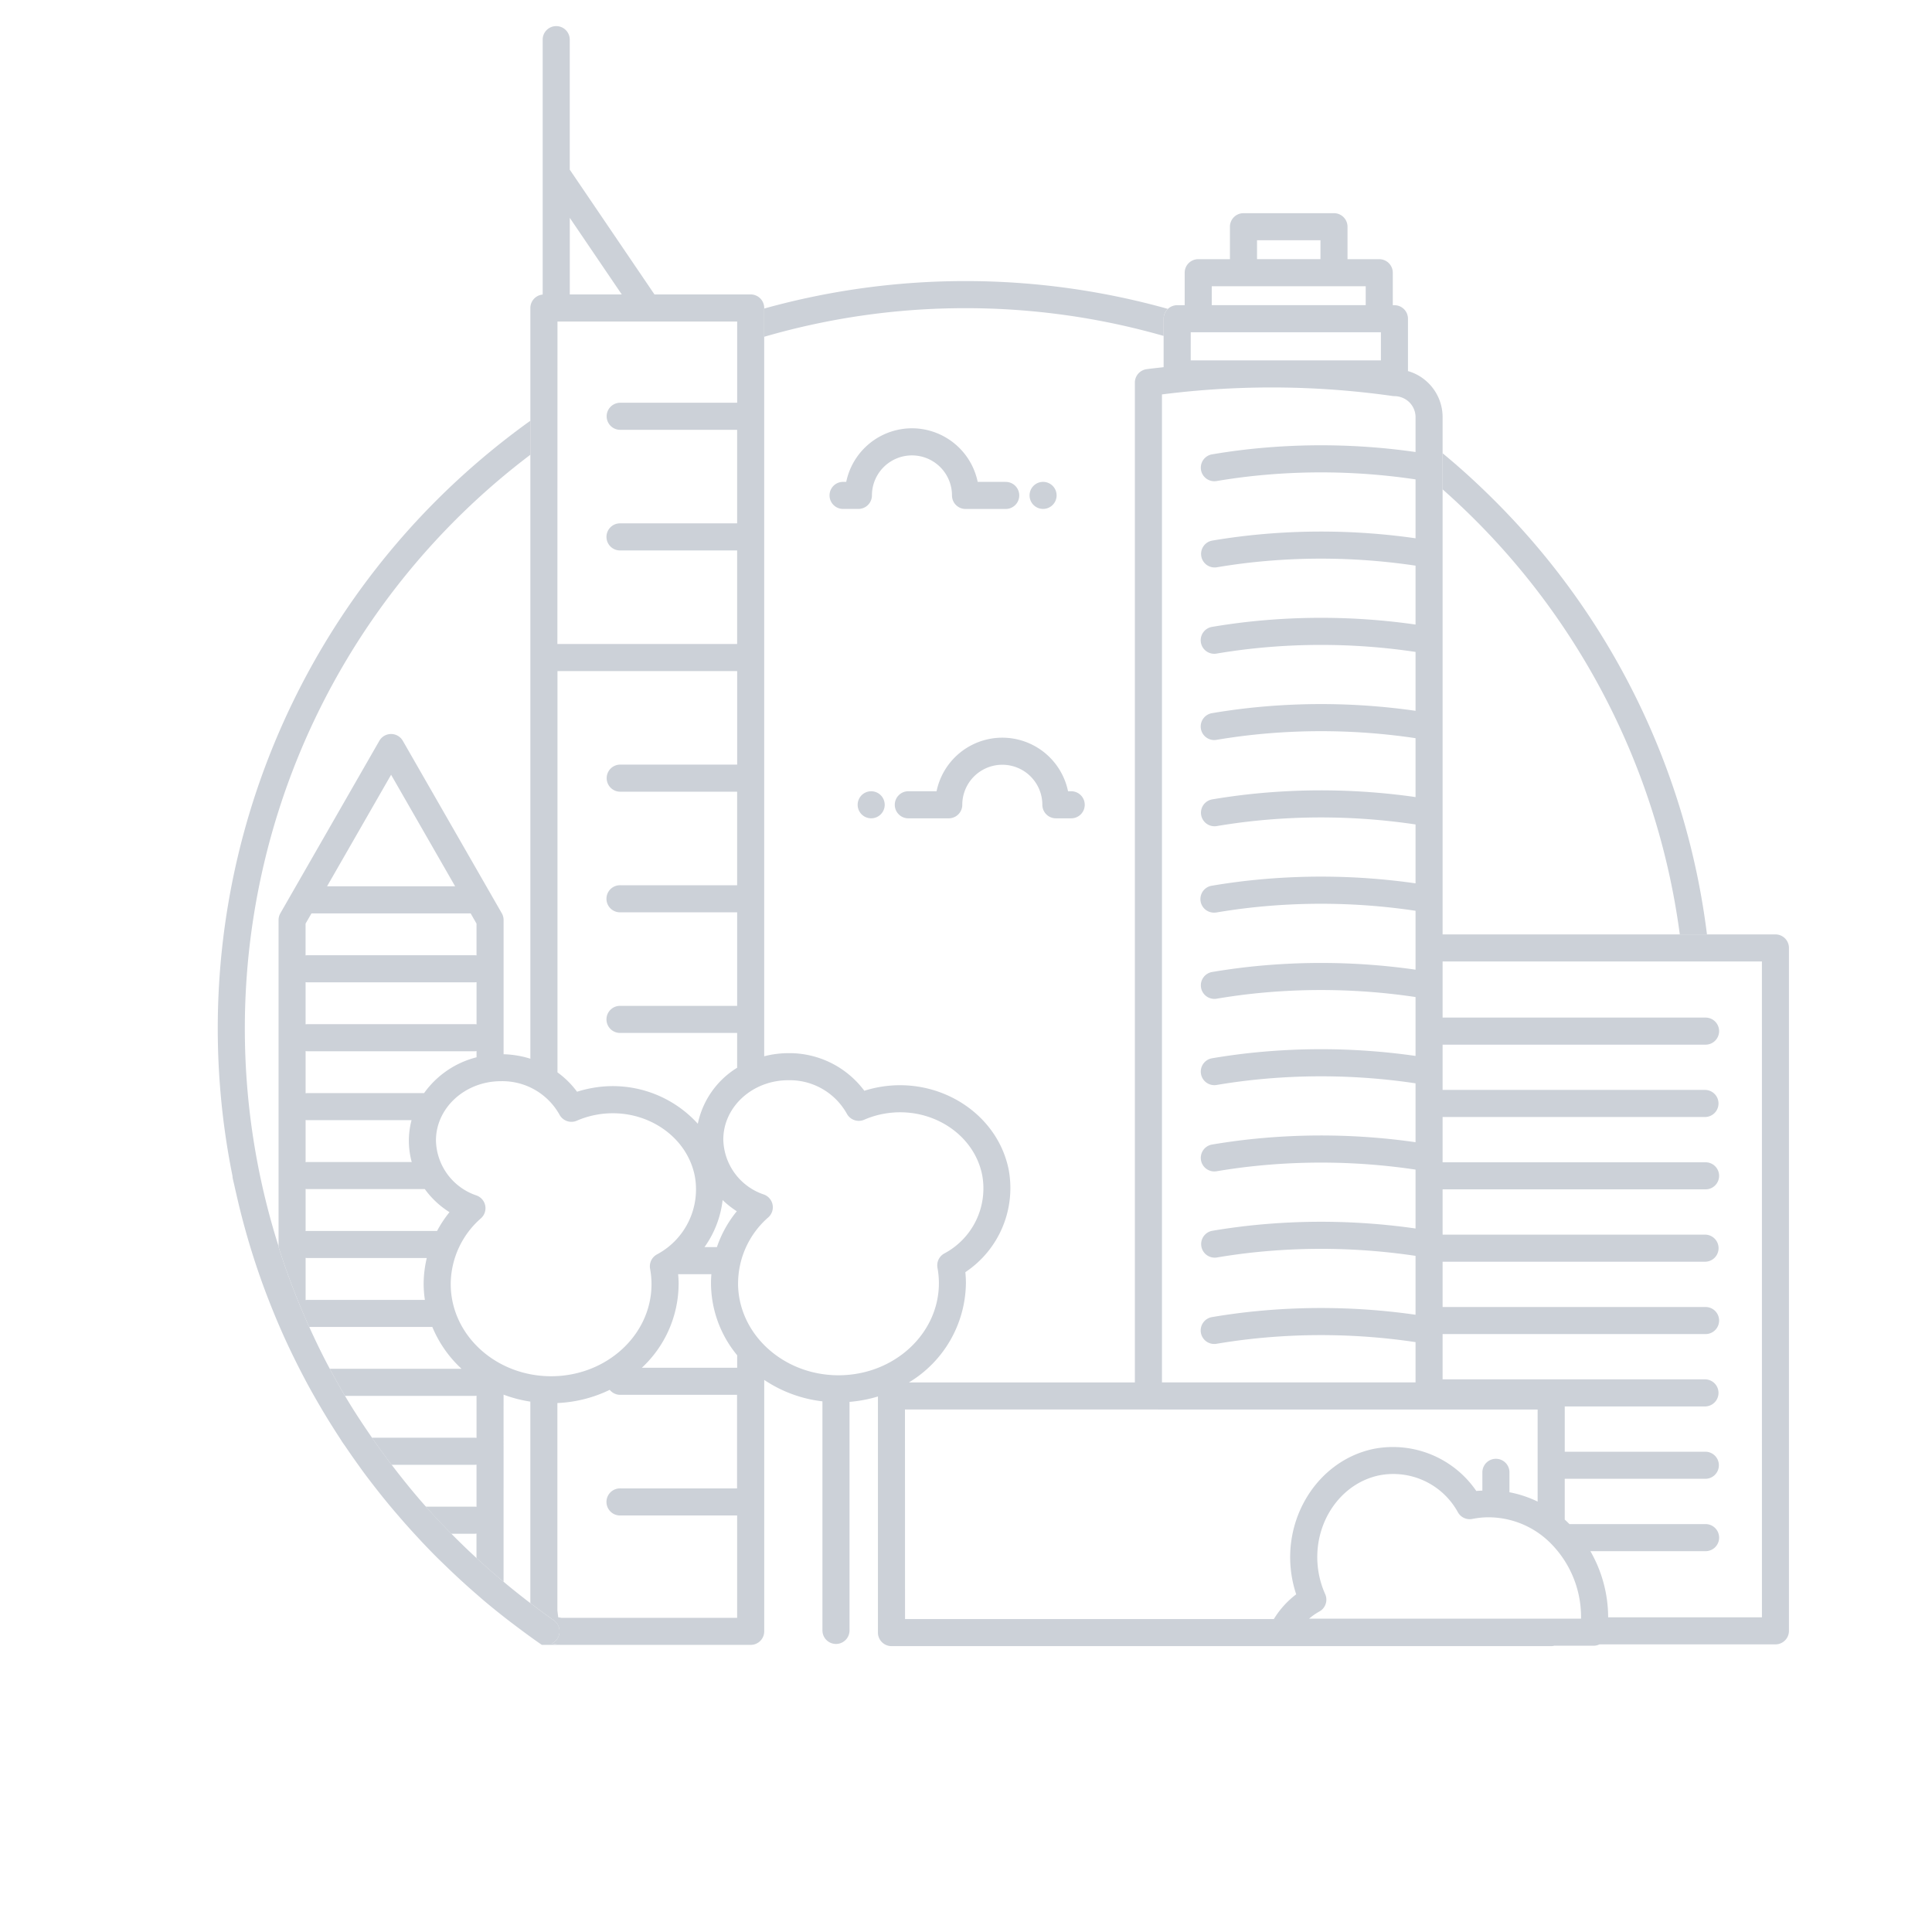 <?xml version="1.0" encoding="UTF-8"?> <svg xmlns="http://www.w3.org/2000/svg" id="Layer_1" data-name="Layer 1" width="560" height="560" viewBox="0 0 560 560"><defs><style>.cls-1{fill:#ccd1d8;}</style></defs><title>brisbane</title><g id="brisbane"><path class="cls-1" d="M302.343,147.512a3.919,3.919,0,1,0-3.919-3.918v.009A3.918,3.918,0,0,0,302.343,147.512Z"></path><path class="cls-1" d="M264.339,124.141a19.488,19.488,0,0,0-19.054,15.529h-.977a3.924,3.924,0,0,0,0,7.847h4.5a3.923,3.923,0,0,0,3.924-3.914,11.6,11.6,0,0,1,23.206,0h0a3.923,3.923,0,0,0,3.923,3.924h11.646a3.924,3.924,0,0,0,.009-7.848h-8.127A19.488,19.488,0,0,0,264.339,124.141Z"></path><path class="cls-1" d="M252.516,229.352a3.919,3.919,0,1,0,3.919,3.919,3.919,3.919,0,0,0-3.919-3.919Z"></path><path class="cls-1" d="M310.543,229.348h-.967a19.455,19.455,0,0,0-38.108,0h-8.12a3.924,3.924,0,1,0-.01,7.847H275a3.924,3.924,0,0,0,3.923-3.924h0a11.6,11.6,0,0,1,23.206,0h0a3.923,3.923,0,0,0,3.923,3.924h4.5a3.924,3.924,0,0,0,.009-7.847h-.019Z"></path><path class="cls-1" d="M433.068,144.954q-7.185-7.184-14.924-13.58v10.465a208.662,208.662,0,0,1,68.753,129h7.876A215.033,215.033,0,0,0,433.068,144.954Z"></path><path class="cls-1" d="M279.825,89.328a208.237,208.237,0,0,1,57.461,8.042V92.377a3.911,3.911,0,0,1,1.223-2.845,217.624,217.624,0,0,0-117-.1v8.184A208.285,208.285,0,0,1,279.825,89.328Z"></path><path class="cls-1" d="M159.907,476.406a3.895,3.895,0,0,0,.607-6.759c-2.307-1.608-4.552-3.281-6.78-4.979-.183-.137-.372-.268-.555-.408-.647-.493-1.29-1-1.93-1.5q-2.676-2.091-5.272-4.267h0q-4.017-3.351-7.85-6.876-3.749-3.456-7.316-7.069-3.788-3.842-7.371-7.85c-3.478-3.912-6.759-7.978-9.924-12.129q-2.94-3.86-5.69-7.85c-2.739-3.961-5.384-7.987-7.838-12.129-1.527-2.579-2.983-5.216-4.4-7.85-2.134-3.968-4.092-8.022-5.955-12.129a207.287,207.287,0,0,1-8.886-23.165v-.206A208.506,208.506,0,0,1,153.741,131.8v-9.856a219.459,219.459,0,0,0-27.146,23,216.486,216.486,0,0,0-59.208,195.92,4.1,4.1,0,0,0,.066.645c.166.823.382,1.629.558,2.449.158.74.339,1.477.505,2.217q1.108,4.913,2.442,9.748c.2.712.393,1.423.6,2.146q2.421,8.454,5.514,16.655c.394,1.043.8,2.082,1.207,3.12.761,1.92,1.539,3.834,2.354,5.733q1.187,2.786,2.459,5.538c.512,1.107,1.038,2.207,1.569,3.305q1.546,3.2,3.194,6.349c.329.625.652,1.254.986,1.875,1.3,2.416,2.658,4.8,4.049,7.167.418.711.832,1.422,1.257,2.117q2.214,3.665,4.566,7.248c.152.237.289.474.441.711.332.5.69.969,1.024,1.465q1.757,2.594,3.585,5.137c.628.873,1.247,1.755,1.885,2.608,1.422,1.916,2.883,3.793,4.367,5.671q1.464,1.845,2.97,3.656c.711.851,1.423,1.69,2.148,2.532q2.817,3.293,5.756,6.468c.607.654,1.212,1.311,1.826,1.958,1.228,1.292,2.463,2.577,3.722,3.838.768.771,1.558,1.52,2.338,2.278q2.745,2.67,5.583,5.254,1.716,1.557,3.468,3.082c.913.792,1.816,1.593,2.743,2.371q3.087,2.592,6.276,5.064.991.771,2,1.529c2.371,1.8,4.756,3.568,7.193,5.271l1.012.711h5.382a3.914,3.914,0,0,1-.666-.057Z"></path><path class="cls-1" d="M418.144,270.841V120.931a13.864,13.864,0,0,0-4.089-9.872,13.7,13.7,0,0,0-5.949-3.5V92.387a3.923,3.923,0,0,0-3.923-3.924h-.475V79.051a3.925,3.925,0,0,0-3.926-3.924h-9.2v-9.41a3.927,3.927,0,0,0-3.924-3.926h-26.23a3.927,3.927,0,0,0-3.924,3.926v9.41h-9.194a3.923,3.923,0,0,0-3.923,3.924h0v9.412h-2.179a3.942,3.942,0,0,0-3.926,3.924v14.039c-1.66.2-3.319.356-4.958.588a3.929,3.929,0,0,0-3.376,3.888V400.7h-65.49a34.027,34.027,0,0,0,16.517-28.765c0-1.055-.055-2.122-.161-3.191a29.293,29.293,0,0,0,12.565-29.676c-3.217-16.2-19.915-26.979-37.243-24.025a34.018,34.018,0,0,0-4.606,1.121,27.068,27.068,0,0,0-22.049-10.9,28.131,28.131,0,0,0-6.972.9V89.269a3.924,3.924,0,0,0-3.922-3.926H189.7L165.147,49.174V11.493a3.925,3.925,0,1,0-7.85,0h0V85.379a3.915,3.915,0,0,0-3.568,3.89V306.875a28.357,28.357,0,0,0-7.759-1.3V266.669a3.916,3.916,0,0,0-.522-1.954l-28.689-49.988a3.921,3.921,0,0,0-6.806,0L81.266,264.713a3.916,3.916,0,0,0-.522,1.953v94.792a207.753,207.753,0,0,0,8.886,23.165h35.683a34.484,34.484,0,0,0,8.469,12.129h-38.2c1.423,2.646,2.871,5.27,4.4,7.85H137.65a3.784,3.784,0,0,0,.475-.048v12.224a3.6,3.6,0,0,0-.475-.047H107.814q2.753,3.99,5.69,7.849h24.142a3.766,3.766,0,0,0,.474-.047v12.224a3.768,3.768,0,0,0-.474-.048H123.421c2.371,2.679,4.846,5.289,7.371,7.85h6.847a3.768,3.768,0,0,0,.474-.048v7.113q3.831,3.524,7.85,6.875h0V404.248a38.644,38.644,0,0,0,7.759,2.018v58.4c2.229,1.688,4.474,3.362,6.781,4.979a3.924,3.924,0,0,1,.974,5.453,3.88,3.88,0,0,1-1.581,1.306l1.844.318a4.018,4.018,0,0,0,.666.056h55.183a3.923,3.923,0,0,0,3.924-3.923h0V399.974a38.2,38.2,0,0,0,16.877,6.214v66.394a3.924,3.924,0,0,0,7.848.009V406.34a39.041,39.041,0,0,0,8.234-1.565v68.438a3.92,3.92,0,0,0,2.309,3.568,3.877,3.877,0,0,0,1.614.355H449.619a3.814,3.814,0,0,0,.915-.118h11.42a3.9,3.9,0,0,0,1.66-.387h51a3.923,3.923,0,0,0,3.923-3.923h0V274.767a3.923,3.923,0,0,0-3.921-3.926H418.144Zm-287.5,101.371a25.475,25.475,0,0,1,8.772-19.09,3.925,3.925,0,0,0-1.261-6.6,17.21,17.21,0,0,1-11.792-15.942c0-9.483,8.454-17.193,18.845-17.193a18.969,18.969,0,0,1,16.961,9.7,3.921,3.921,0,0,0,5.03,1.752,25.812,25.812,0,0,1,5.977-1.778c13.17-2.25,25.828,5.745,28.213,17.817a21.356,21.356,0,0,1-11.039,22.759,3.93,3.93,0,0,0-1.92,4.118,24.758,24.758,0,0,1,.413,4.455c0,14.725-13.054,26.7-29.1,26.7S130.647,386.937,130.647,372.212Zm-42.06,4.623V364.6a4.181,4.181,0,0,0,.474.048h34.644a32.723,32.723,0,0,0-.908,7.565,32.289,32.289,0,0,0,.363,4.564h-34.1a3.711,3.711,0,0,0-.469.059Zm1.7-112.084H136.42l1.7,2.963v9.213a3.782,3.782,0,0,0-.475-.047h-48.6a3.766,3.766,0,0,0-.474.047v-9.213Zm-1.231,32.108a4.18,4.18,0,0,0-.474.047V284.682a3.768,3.768,0,0,0,.474.048h48.6a3.784,3.784,0,0,0,.475-.048v12.224a4.2,4.2,0,0,0-.475-.047Zm30.233,27.828a23.527,23.527,0,0,0-.776,5.891,23.9,23.9,0,0,0,.828,6.24H89.056a3.768,3.768,0,0,0-.474.048V324.64a3.962,3.962,0,0,0,.474.047Zm-30.7,19.931a3.768,3.768,0,0,0,.474.048h34.071a25.69,25.69,0,0,0,7.155,6.69,34.058,34.058,0,0,0-3.6,5.441H89.061a3.962,3.962,0,0,0-.474.047Zm34.336-27.779H89.056a3.768,3.768,0,0,0-.474.048V304.661a3.766,3.766,0,0,0,.474.047h48.6a3.766,3.766,0,0,0,.474-.047v1.8A26.73,26.73,0,0,0,122.923,316.839ZM94.8,256.9l18.561-32.335L131.923,256.9ZM165.156,85.343V63.148l15.067,22.2Zm-3.568,7.85h52.084v23.546h-33.9a3.924,3.924,0,1,0-.01,7.848h33.9V151.7H179.775a3.925,3.925,0,1,0,0,7.849h33.888v27.115h-52.1Zm0,101.323h52.084v27.112h-33.9a3.925,3.925,0,1,0,0,7.85h33.888v27.115H179.775a3.924,3.924,0,1,0-.01,7.847h33.9v27.115H179.775a3.925,3.925,0,1,0,0,7.849h33.888v10.088a25.058,25.058,0,0,0-11.4,16.231,33.268,33.268,0,0,0-30.4-10.4,34.068,34.068,0,0,0-4.607,1.121,25.658,25.658,0,0,0-5.668-5.612ZM213.57,351.081a33.365,33.365,0,0,0-5.772,10.4h-3.6a29.126,29.126,0,0,0,5.261-13.637,26.226,26.226,0,0,0,4.1,3.239Zm-16.861,21.131c0-.949-.059-1.916-.147-2.881H206.2c-.069.863-.114,1.731-.114,2.608a32.923,32.923,0,0,0,7.586,20.889v3.62H186.048A33.342,33.342,0,0,0,196.7,372.212Zm17.227-.275a25.476,25.476,0,0,1,8.772-19.09,3.927,3.927,0,0,0-1.262-6.6A17.209,17.209,0,0,1,209.654,330.3c0-9.483,8.454-17.193,18.845-17.193a18.968,18.968,0,0,1,16.959,9.7,3.928,3.928,0,0,0,5.033,1.752,25.812,25.812,0,0,1,5.977-1.778c13.162-2.25,25.827,5.744,28.224,17.817a21.354,21.354,0,0,1-11.043,22.759,3.926,3.926,0,0,0-1.918,4.118,24.848,24.848,0,0,1,.412,4.455c0,14.725-13.056,26.7-29.1,26.7s-29.116-11.975-29.116-26.7ZM161.8,468.772l-.237-1.977V406.679a38.665,38.665,0,0,0,15.173-3.824,3.9,3.9,0,0,0,3.016,1.441h33.888v27.122H179.775a3.925,3.925,0,1,0,0,7.849h33.888V468.94H162.752Zm100.508-60.218H445.691v26.69a32.69,32.69,0,0,0-8.168-2.707v-5.861a3.926,3.926,0,0,0-7.85,0v5.382c-.585.033-1.171.043-1.759.109a29.284,29.284,0,0,0-29.829-12.186c-16.162,3.416-26.731,20.256-23.559,37.539a34.044,34.044,0,0,0,1.186,4.6,25.843,25.843,0,0,0-6.484,7.179h-106.9ZM364.356,69.634h18.385V75.12H364.356ZM351.24,82.97h44.619v5.486H351.231Zm-6.1,13.333h55.121v8.156H345.136Zm32.717,16.178a250.641,250.641,0,0,1,25.78,2.3,4.242,4.242,0,0,0,.552.038,6.281,6.281,0,0,1,4.322,1.79,6.081,6.081,0,0,1,1.792,4.324v10.086a193.214,193.214,0,0,0-49.424-.69c-3.181.372-6.4.832-9.533,1.363a3.924,3.924,0,1,0,1.309,7.738h0c3.011-.51,6.086-.948,9.135-1.3a185.586,185.586,0,0,1,48.513.825v17.07a193.214,193.214,0,0,0-49.424-.687c-3.181.372-6.4.829-9.533,1.36a3.926,3.926,0,0,0,1.309,7.741c3.011-.51,6.086-.948,9.135-1.306a185.543,185.543,0,0,1,48.513.825v17.07a193.3,193.3,0,0,0-49.424-.69c-3.165.37-6.37.827-9.532,1.363a3.924,3.924,0,1,0,1.306,7.738c3.032-.512,6.105-.948,9.137-1.3a185.456,185.456,0,0,1,48.513.823v17.07a193.213,193.213,0,0,0-49.424-.69c-3.169.37-6.375.829-9.532,1.363a3.924,3.924,0,1,0,1.306,7.738c3.027-.51,6.1-.948,9.137-1.3a185.586,185.586,0,0,1,48.513.823v17.07a193.258,193.258,0,0,0-49.424-.688c-3.181.372-6.4.83-9.532,1.361a3.924,3.924,0,0,0,1.308,7.738h0c3.011-.507,6.086-.948,9.135-1.3a185.507,185.507,0,0,1,48.514.825v17.07a193.3,193.3,0,0,0-49.424-.687c-3.182.372-6.4.829-9.533,1.36a3.926,3.926,0,0,0,.646,7.815,4.169,4.169,0,0,0,.66-.055c3.011-.51,6.085-.948,9.134-1.306a185.463,185.463,0,0,1,48.514.825v17.07a193.35,193.35,0,0,0-49.424-.688c-3.177.372-6.385.83-9.533,1.361a3.925,3.925,0,0,0,1.306,7.741c3.018-.51,6.093-.949,9.137-1.307a185.593,185.593,0,0,1,48.514.825v17.07a193.259,193.259,0,0,0-49.424-.69c-3.17.372-6.375.83-9.533,1.363a3.926,3.926,0,0,0,.65,7.8,4.008,4.008,0,0,0,.656-.057c3.028-.51,6.1-.949,9.137-1.3a185.68,185.68,0,0,1,48.514.822v17.07a193.214,193.214,0,0,0-49.424-.687c-3.17.37-6.375.827-9.533,1.361a3.926,3.926,0,0,0,.65,7.8,4.008,4.008,0,0,0,.656-.057c3.028-.51,6.1-.949,9.137-1.3a185.68,185.68,0,0,1,48.514.825v17.07a193.124,193.124,0,0,0-49.424-.69c-3.182.372-6.4.83-9.533,1.361a3.926,3.926,0,0,0,1.309,7.74c3.011-.509,6.086-.948,9.134-1.306a185.593,185.593,0,0,1,48.514.825v17.07a193.124,193.124,0,0,0-49.424-.69c-3.177.372-6.384.83-9.533,1.363a3.924,3.924,0,1,0,1.306,7.738c3.018-.509,6.093-.948,9.137-1.3a185.506,185.506,0,0,1,48.514.823v11.676H336.8V114.324a251.635,251.635,0,0,1,41.048-1.845Zm80.426,356.692H379.455a16.963,16.963,0,0,1,2.964-2.065,3.925,3.925,0,0,0,1.688-5.052,26.026,26.026,0,0,1-1.852-5.958c-2.411-13.137,5.422-25.9,17.463-28.45a21.36,21.36,0,0,1,22.9,10.756,3.917,3.917,0,0,0,4.14,1.866,24.725,24.725,0,0,1,4.45-.474,25.485,25.485,0,0,1,18.885,8.182,30.234,30.234,0,0,1,8.18,20.583c0,.211,0,.41,0,.609Zm52.421-.389H466.129v-.3a38.643,38.643,0,0,0-5.147-18.869h33.324a3.924,3.924,0,1,0,.01-7.847h-39.4c-.453-.446-.9-.892-1.37-1.309V428.639H494.3a3.925,3.925,0,0,0,0-7.85H453.55V407.662H494.3a3.926,3.926,0,0,0,0-7.849H418.144V386.688H494.3a3.924,3.924,0,1,0,.01-7.847H418.144V365.716H494.3a3.926,3.926,0,0,0,0-7.85H418.144V344.741H494.3a3.924,3.924,0,1,0,.01-7.847H418.144V323.769H494.3a3.926,3.926,0,0,0,0-7.849H418.144V302.8H494.3a3.924,3.924,0,1,0,.01-7.847H418.144V278.691H510.7Z"></path></g></svg> 